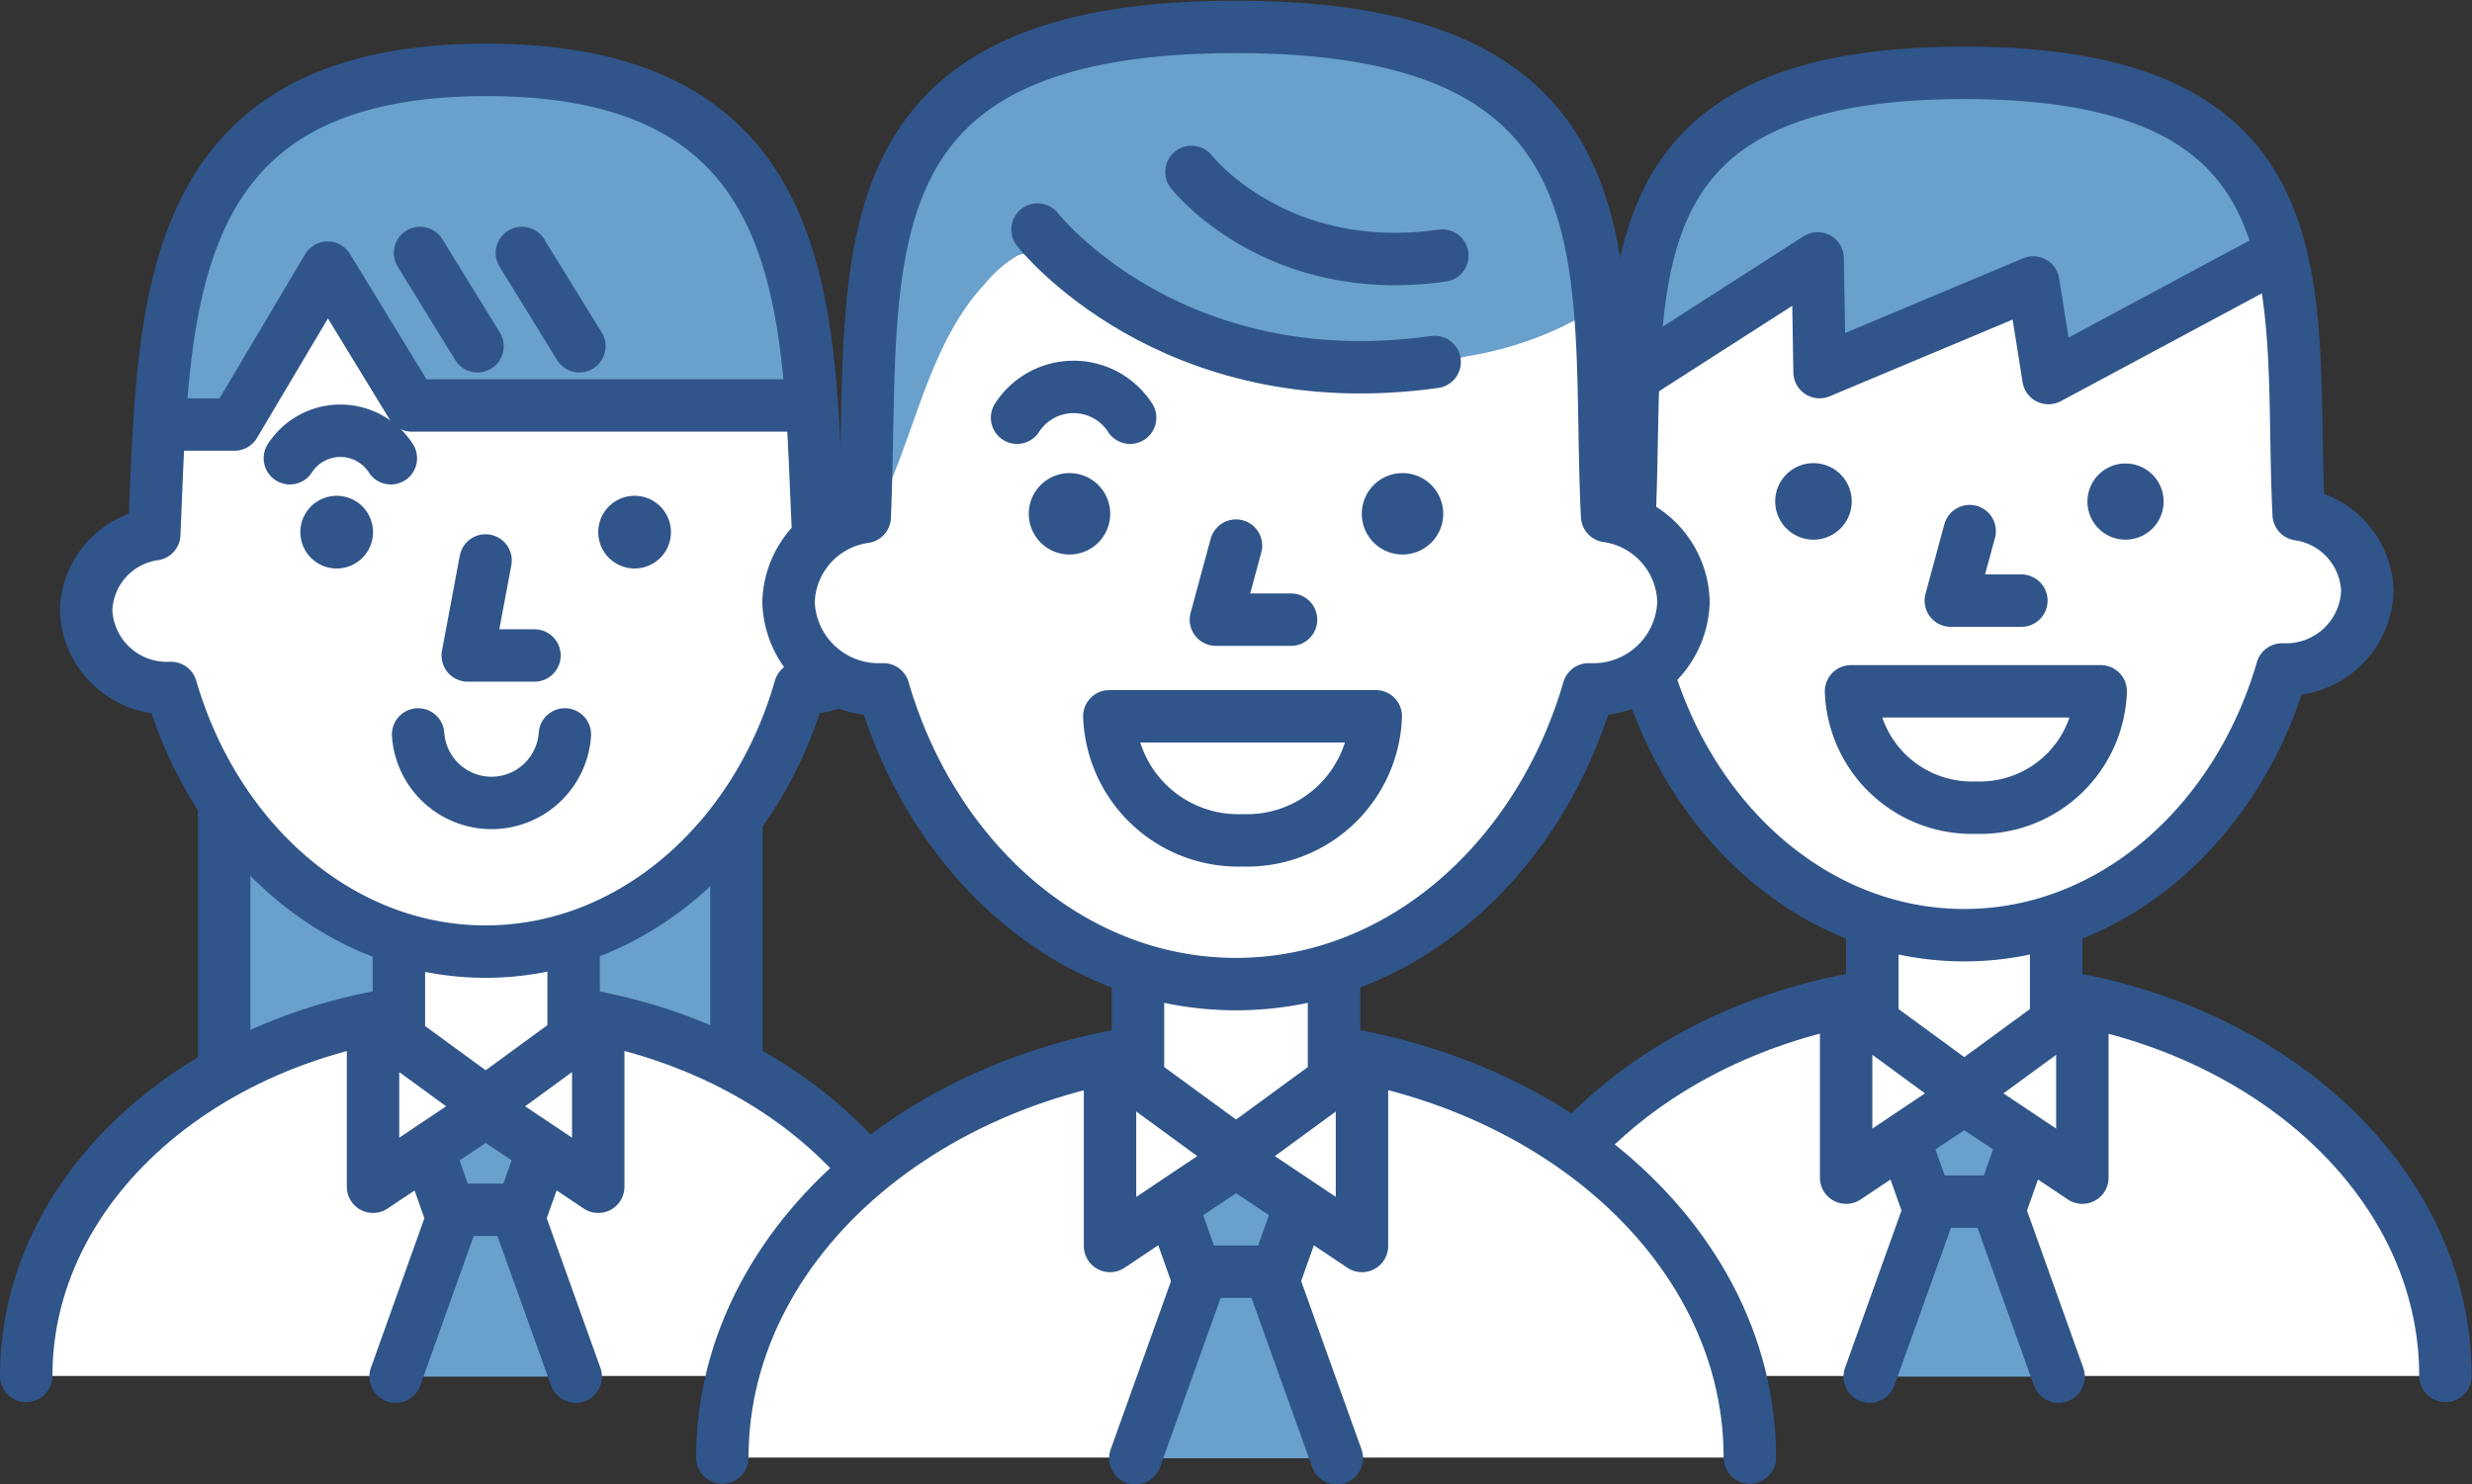 <svg xmlns="http://www.w3.org/2000/svg" viewBox="0 0 141.48 84.96"><rect x="0" y="0" width="141.48" height="84.96" fill="#333333" stroke="none"/><defs><style>.a{fill:#69a0cc;}.b{fill:none;stroke:#30558b;stroke-linecap:round;stroke-linejoin:round;stroke-width:3px;}.c{fill:#fff;}.d{fill:#30558b;}</style></defs><rect class="a" x="12.83" y="35" width="29.32" height="39.56"/><rect class="b" x="12.83" y="35" width="29.32" height="39.56"/><path class="c" d="M6.67,98.92c0-11.67,11.77-21.13,26.3-21.13s26.29,9.46,26.29,21.13Z" transform="translate(-5.17 -20.16)"/><path class="b" d="M6.67,98.92c0-11.67,11.77-21.13,26.3-21.13s26.29,9.46,26.29,21.13" transform="translate(-5.17 -20.16)"/><path class="c" d="M38,80.68a4.76,4.76,0,0,1-5,4.44h0a4.75,4.75,0,0,1-5-4.44V64.15a4.75,4.75,0,0,1,5-4.44h0a4.76,4.76,0,0,1,5,4.44Z" transform="translate(-5.17 -20.16)"/><path class="b" d="M38,80.68a4.76,4.76,0,0,1-5,4.44h0a4.75,4.75,0,0,1-5-4.44V64.15a4.75,4.75,0,0,1,5-4.44h0a4.76,4.76,0,0,1,5,4.44Z" transform="translate(-5.17 -20.16)"/><path class="c" d="M52,50.74C51.34,38.27,54,24.16,33,24.16c-20.74,0-18.44,13.57-19,26.58a4.53,4.53,0,0,0-3.9,4.36,4.62,4.62,0,0,0,4.78,4.44h.08c2.55,8.76,9.66,15.09,18,15.09s15.5-6.33,18-15.09h.08a4.62,4.62,0,0,0,4.78-4.44A4.54,4.54,0,0,0,52,50.74Z" transform="translate(-5.17 -20.16)"/><line class="c" x1="19.37" y1="28.52" x2="19.37" y2="31.52"/><line class="c" x1="36.22" y1="28.52" x2="36.22" y2="31.52"/><path class="a" d="M24.25,35.47l4.82,7.89H51.92c-.71-10.06-3.23-19.2-18.63-19.2-15.7,0-18,9.55-18.71,20.3h4.34Z" transform="translate(-5.17 -20.16)"/><path class="b" d="M52,50.74c-.62-12.47.14-26.58-19-26.58-18.72,0-18.44,13.57-19,26.58a4.53,4.53,0,0,0-3.9,4.36,4.62,4.62,0,0,0,4.78,4.44h.08c2.55,8.76,9.66,15.09,18,15.09s15.5-6.33,18-15.09h.08a4.62,4.62,0,0,0,4.78-4.44A4.54,4.54,0,0,0,52,50.74Z" transform="translate(-5.17 -20.16)"/><path class="b" d="M29.1,62.2a4.21,4.21,0,0,0,8.4,0" transform="translate(-5.17 -20.16)"/><polygon class="a" points="32.95 78.8 22.64 78.8 26.13 69.04 29.45 69.04 32.95 78.8"/><polyline class="b" points="22.64 78.8 26.13 69.04 29.45 69.04 32.95 78.8"/><polygon class="a" points="31.95 63.39 29.87 69.25 25.71 69.25 23.64 63.39 31.95 63.39"/><polygon class="b" points="31.95 63.39 29.87 69.25 25.71 69.25 23.64 63.39 31.95 63.39"/><polygon class="c" points="21.35 58.41 28.15 63.38 21.35 67.93 21.35 58.41"/><polygon class="b" points="21.35 58.41 28.15 63.38 21.35 67.93 21.35 58.41"/><polygon class="c" points="34.24 58.41 27.44 63.38 34.24 67.93 34.24 58.41"/><polygon class="b" points="34.24 58.41 27.44 63.38 34.24 67.93 34.24 58.41"/><path class="d" d="M26.52,50.62a2.08,2.08,0,1,0-2.08,2.08A2.08,2.08,0,0,0,26.52,50.62Z" transform="translate(-5.17 -20.16)"/><path class="d" d="M43.57,50.62a2.08,2.08,0,1,0-2.08,2.08A2.08,2.08,0,0,0,43.57,50.62Z" transform="translate(-5.17 -20.16)"/><polyline class="b" points="27.79 32.08 26.77 37.52 30.59 37.52"/><path class="b" d="M27.54,46.39a3.44,3.44,0,0,0-5.78,0" transform="translate(-5.17 -20.16)"/><polyline class="b" points="9.19 24.3 13.42 24.3 18.75 15.32 23.57 23.21 45.56 23.21"/><line class="b" x1="24.04" y1="14.48" x2="27.33" y2="19.82"/><line class="b" x1="29.87" y1="14.48" x2="33.16" y2="19.82"/><path class="c" d="M90,98.92c0-12.23,12.34-22.15,27.57-22.15s27.56,9.92,27.56,22.15Z" transform="translate(-5.17 -20.16)"/><path class="b" d="M90,98.92c0-12.23,12.34-22.15,27.57-22.15s27.56,9.92,27.56,22.15" transform="translate(-5.17 -20.16)"/><path class="c" d="M122.85,79.8c0,2.57-2.36,4.65-5.26,4.65h0c-2.91,0-5.26-2.08-5.26-4.65V62.46c0-2.56,2.35-4.65,5.26-4.65h0c2.9,0,5.26,2.09,5.26,4.65Z" transform="translate(-5.17 -20.16)"/><path class="b" d="M122.85,79.8c0,2.57-2.36,4.65-5.26,4.65h0c-2.91,0-5.26-2.08-5.26-4.65V62.46c0-2.56,2.35-4.65,5.26-4.65h0c2.9,0,5.26,2.09,5.26,4.65Z" transform="translate(-5.17 -20.16)"/><polygon class="a" points="117.82 78.8 107.01 78.8 110.68 68.57 114.16 68.57 117.82 78.8"/><polyline class="b" points="107.01 78.8 110.68 68.57 114.16 68.57 117.82 78.8"/><polygon class="a" points="116.78 62.65 114.6 68.78 110.24 68.78 108.06 62.65 116.78 62.65"/><polygon class="b" points="116.78 62.65 114.6 68.78 110.24 68.78 108.06 62.65 116.78 62.65"/><polygon class="c" points="105.66 57.42 112.79 62.64 105.66 67.41 105.66 57.42"/><polygon class="b" points="105.66 57.42 112.79 62.64 105.66 67.41 105.66 57.42"/><polygon class="c" points="119.18 57.42 112.05 62.64 119.18 67.41 119.18 57.42"/><polygon class="b" points="119.18 57.42 112.05 62.64 119.18 67.41 119.18 57.42"/><path class="a" d="M135.79,35.09l-1.26.2L122.41,41.8l-.87-5.48-12.23,5.13L109.2,35l-10.15,6.5h-.39c.42-9.59,2.5-17.1,18.93-17.1C130.19,24.34,134.36,28.82,135.79,35.09Z" transform="translate(-5.17 -20.16)"/><path class="c" d="M136.73,49.61c-.25-5.1.05-10.23-.94-14.52l-1.26.2L122.41,41.8l-.87-5.48-12.23,5.13L109.2,35l-10.15,6.5h-.39c-.11,2.61-.1,5.37-.22,8.17A4.58,4.58,0,0,0,94.51,54a4.65,4.65,0,0,0,4.81,4.48h.09c2.57,8.83,9.73,15.21,18.18,15.21s15.62-6.38,18.19-15.21h.08a4.65,4.65,0,0,0,4.8-4.48A4.58,4.58,0,0,0,136.73,49.61Z" transform="translate(-5.17 -20.16)"/><path class="b" d="M98.66,41.44c-.11,2.61-.1,5.37-.22,8.17A4.58,4.58,0,0,0,94.51,54a4.65,4.65,0,0,0,4.81,4.48h.09c2.57,8.83,9.73,15.21,18.18,15.21s15.62-6.38,18.19-15.21h.08a4.65,4.65,0,0,0,4.8-4.48,4.58,4.58,0,0,0-3.93-4.4c-.25-5.1.05-10.23-.94-14.52-1.43-6.27-5.6-10.75-18.2-10.75C101.16,24.34,99.08,31.85,98.66,41.44Z" transform="translate(-5.17 -20.16)"/><polyline class="b" points="93.88 21.3 104.03 14.79 104.14 21.3 116.37 16.17 117.24 21.64 129.36 15.14"/><path class="c" d="M118.25,66.39a6.92,6.92,0,0,0,7.15-6.66H111.11A6.92,6.92,0,0,0,118.25,66.39Z" transform="translate(-5.17 -20.16)"/><path class="b" d="M118.25,66.39a6.92,6.92,0,0,0,7.15-6.66H111.11A6.92,6.92,0,0,0,118.25,66.39Z" transform="translate(-5.17 -20.16)"/><path class="d" d="M111.15,48.87A2.19,2.19,0,1,0,109,51.05,2.19,2.19,0,0,0,111.15,48.87Z" transform="translate(-5.17 -20.16)"/><path class="d" d="M129,48.87a2.18,2.18,0,1,0-2.18,2.18A2.18,2.18,0,0,0,129,48.87Z" transform="translate(-5.17 -20.16)"/><polyline class="b" points="112.73 30.4 111.65 34.38 115.69 34.38"/><path class="c" d="M46.51,103.59c0-13,13.16-23.63,29.4-23.63s29.41,10.58,29.41,23.63Z" transform="translate(-5.17 -20.16)"/><path class="b" d="M46.51,103.59c0-13,13.16-23.63,29.4-23.63s29.41,10.58,29.41,23.63" transform="translate(-5.17 -20.16)"/><path class="c" d="M81.52,83.19c0,2.74-2.51,5-5.61,5h0c-3.09,0-5.61-2.22-5.61-5V64.7c0-2.74,2.52-5,5.61-5h0c3.1,0,5.61,2.22,5.61,5Z" transform="translate(-5.17 -20.16)"/><path class="b" d="M81.52,83.19c0,2.74-2.51,5-5.61,5h0c-3.09,0-5.61-2.22-5.61-5V64.7c0-2.74,2.52-5,5.61-5h0c3.1,0,5.61,2.22,5.61,5Z" transform="translate(-5.17 -20.16)"/><path class="c" d="M97.15,49.7c-.69-13.94,2.33-28-21.24-28-23.19,0-20.63,13.5-21.25,28.05a5.06,5.06,0,0,0-4.36,4.87,5.16,5.16,0,0,0,5.34,5h.09c2.85,9.79,10.81,16.87,20.18,16.87s17.33-7.08,20.18-16.87h.1a5.16,5.16,0,0,0,5.33-5A5.08,5.08,0,0,0,97.15,49.7Z" transform="translate(-5.17 -20.16)"/><line class="c" x1="61.32" y1="27.25" x2="61.32" y2="30.59"/><line class="c" x1="80.17" y1="27.25" x2="80.17" y2="30.59"/><path class="a" d="M75.91,21.66c-22.91,0-20.69,13.17-21.23,27.5a2.59,2.59,0,0,0,1.56-1.65c1.51-3.66,2.48-8.08,5.27-11.07a7.18,7.18,0,0,1,1.86-1.63c.9-.41,1.66.1,2.43.58a24.85,24.85,0,0,0,5,2.79c1.22.45,2.38.91,3.63,1.32,1,.3,1.9.49,2.86.77a33.46,33.46,0,0,0,5.34.74,22,22,0,0,0,6.52-.46,20.23,20.23,0,0,0,5.35-1.65c.75-.36,1.48-.76,2.21-1.16C95.94,28.69,92.55,21.66,75.91,21.66Z" transform="translate(-5.17 -20.16)"/><path class="b" d="M97.15,49.7c-.69-13.94,2.33-28-21.24-28-23.19,0-20.63,13.5-21.25,28.05a5.06,5.06,0,0,0-4.36,4.87,5.16,5.16,0,0,0,5.34,5h.09c2.85,9.79,10.81,16.87,20.18,16.87s17.33-7.08,20.18-16.87h.1a5.16,5.16,0,0,0,5.33-5A5.08,5.08,0,0,0,97.15,49.7Z" transform="translate(-5.17 -20.16)"/><path class="c" d="M76.29,68.26a7.37,7.37,0,0,0,7.62-7.1H68.66A7.38,7.38,0,0,0,76.29,68.26Z" transform="translate(-5.17 -20.16)"/><path class="b" d="M76.29,68.26a7.37,7.37,0,0,0,7.62-7.1H68.66A7.38,7.38,0,0,0,76.29,68.26Z" transform="translate(-5.17 -20.16)"/><path class="b" d="M64.55,33.3S72.12,43,87.28,40.88" transform="translate(-5.17 -20.16)"/><path class="b" d="M73.36,30s4.79,6.15,14.36,4.79" transform="translate(-5.17 -20.16)"/><polygon class="a" points="76.51 83.47 64.98 83.47 68.89 72.56 72.6 72.56 76.51 83.47"/><polyline class="b" points="64.98 83.47 68.89 72.56 72.6 72.56 76.51 83.47"/><polygon class="a" points="75.39 66.24 73.07 72.79 68.42 72.79 66.09 66.24 75.39 66.24"/><polygon class="b" points="75.39 66.24 73.07 72.79 68.42 72.79 66.09 66.24 75.39 66.24"/><polygon class="c" points="63.53 60.67 71.14 66.23 63.53 71.32 63.53 60.67"/><polygon class="b" points="63.53 60.67 71.14 66.23 63.53 71.32 63.53 60.67"/><polygon class="c" points="77.95 60.67 70.35 66.23 77.95 71.32 77.95 60.67"/><polygon class="b" points="77.95 60.67 70.35 66.23 77.95 71.32 77.95 60.67"/><path class="d" d="M68.71,49.58a2.33,2.33,0,1,0-2.33,2.32A2.33,2.33,0,0,0,68.71,49.58Z" transform="translate(-5.17 -20.16)"/><path class="d" d="M87.77,49.58a2.33,2.33,0,1,0-2.33,2.32A2.33,2.33,0,0,0,87.77,49.58Z" transform="translate(-5.17 -20.16)"/><polyline class="b" points="70.74 31.23 69.59 35.47 73.89 35.47"/><path class="b" d="M69.85,44.07a3.85,3.85,0,0,0-6.47,0" transform="translate(-5.17 -20.16)"/></svg>